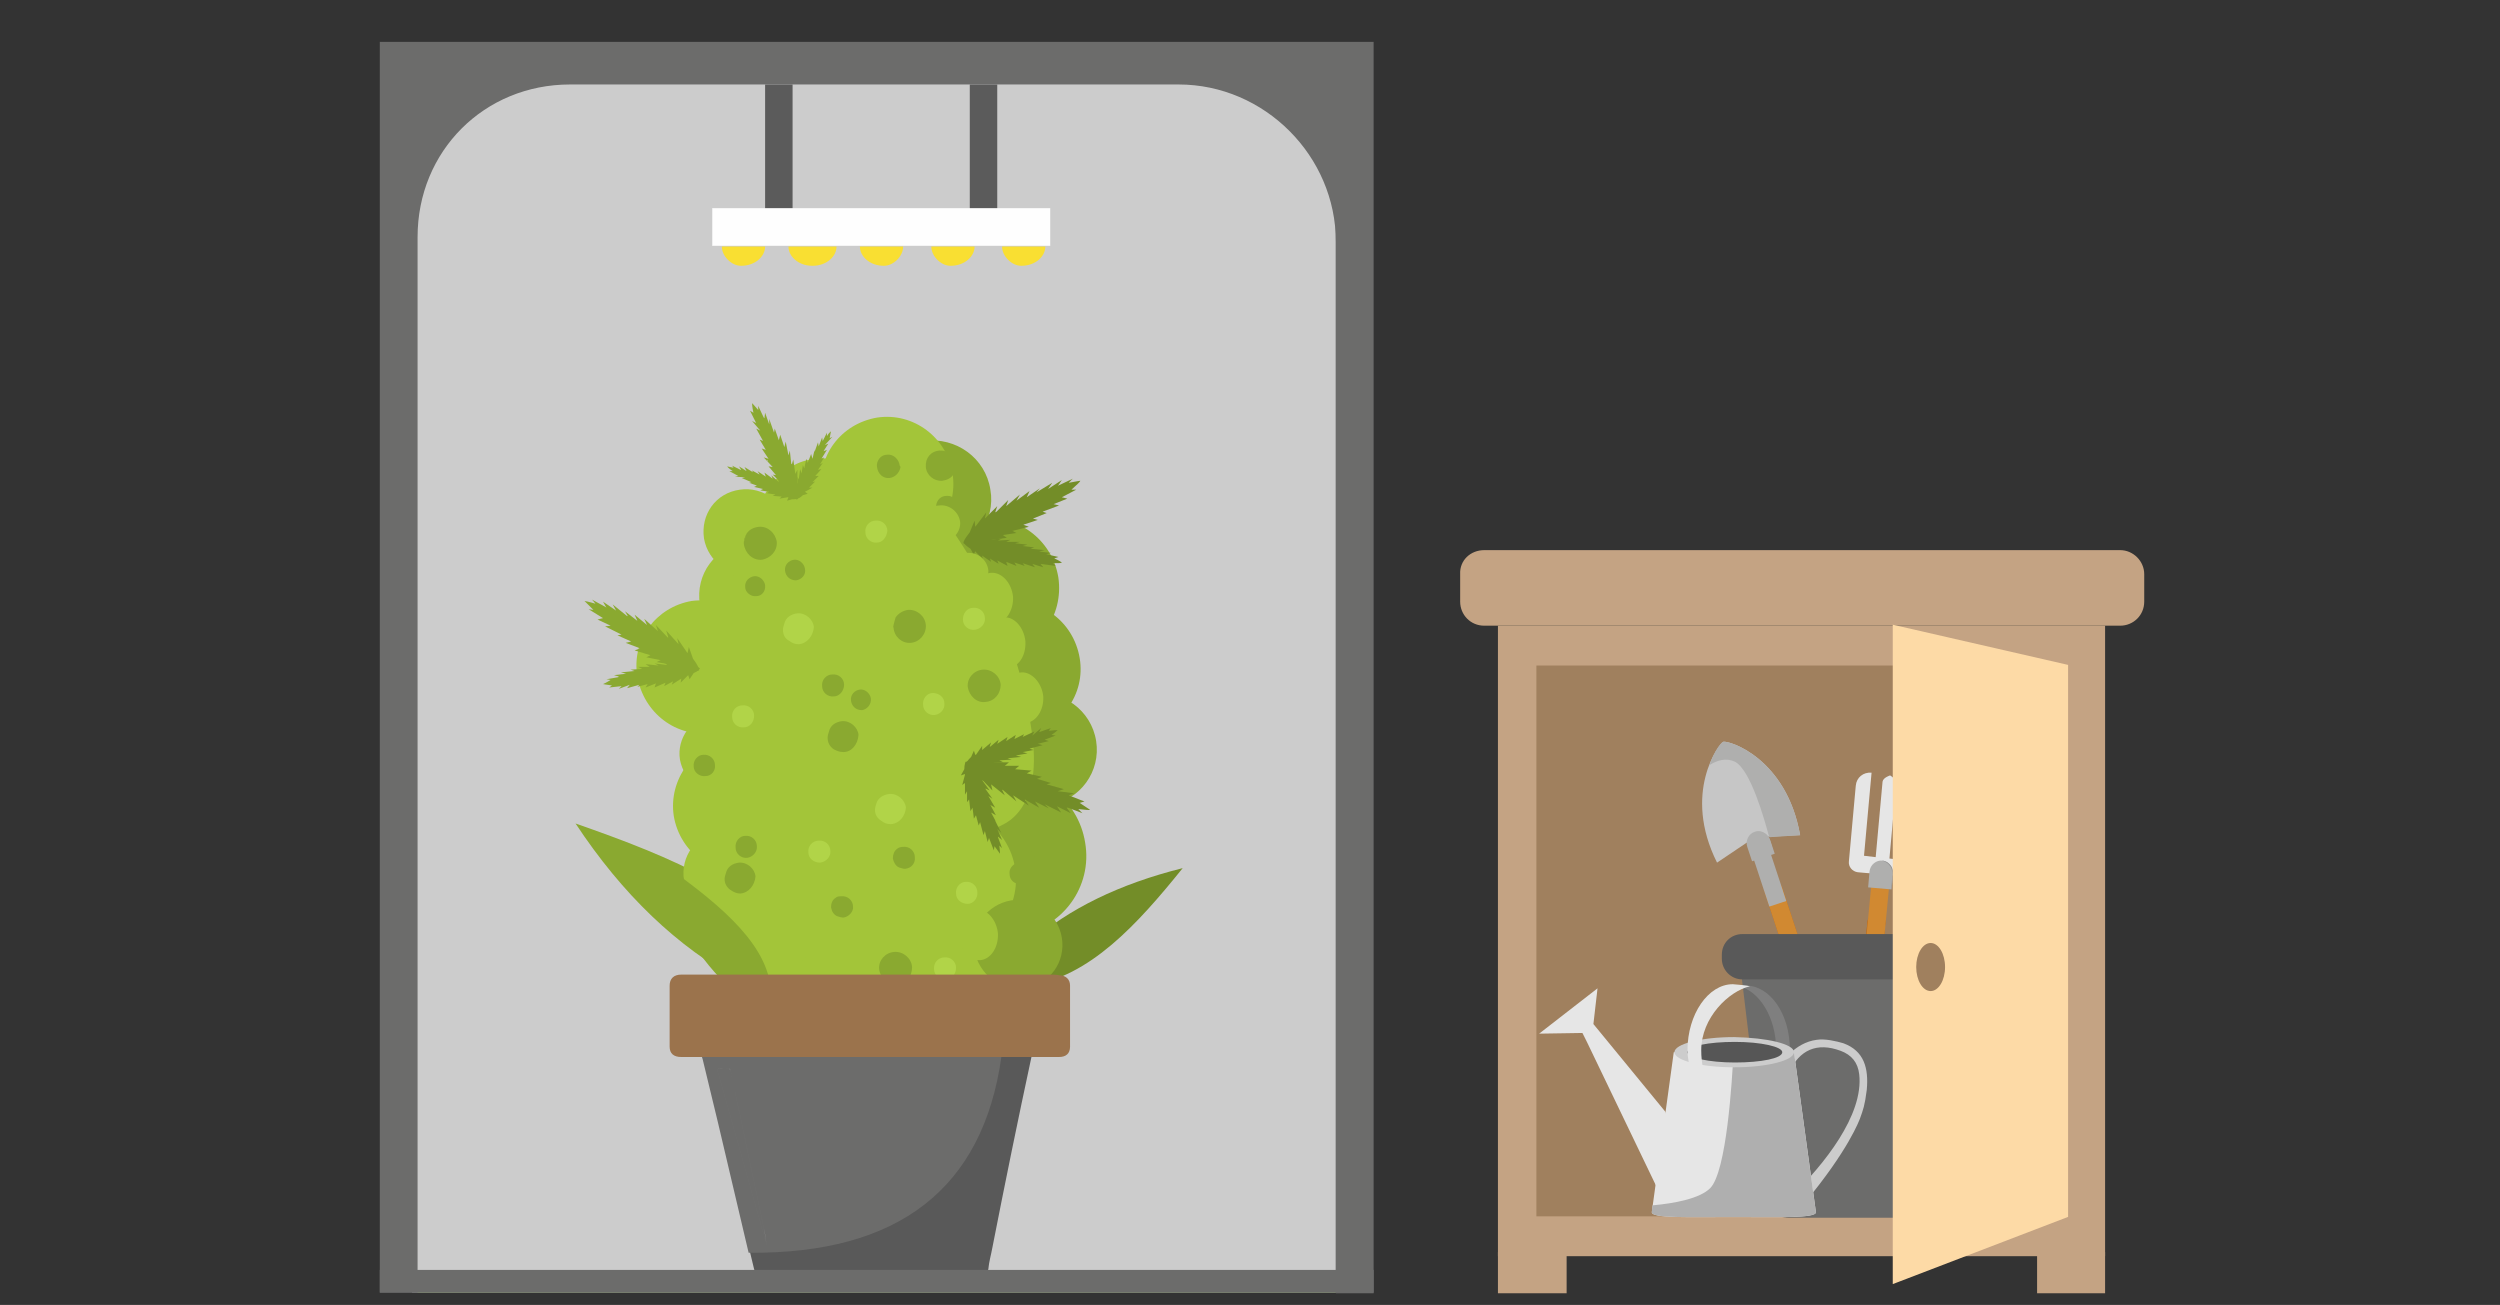 <?xml version="1.0" encoding="utf-8"?>
<!-- Generator: Adobe Illustrator 22.0.1, SVG Export Plug-In . SVG Version: 6.00 Build 0)  -->
<svg version="1.1" id="Слой_1" xmlns="http://www.w3.org/2000/svg" xmlns:xlink="http://www.w3.org/1999/xlink" x="0px" y="0px"
	 viewBox="0 0 364 190" style="enable-background:new 0 0 364 190;" xml:space="preserve">
<rect x="0" y="0" width="364" height="190" fill="#333333" stroke="none"/>
<style type="text/css">
	.st0{fill:#C49A7E;}
	.st1{fill:#C29D75;}
	.st2{fill:#E8BB93;}
	.st3{fill:#94C258;}
	.st4{fill:none;stroke:#4D622F;stroke-linejoin:round;stroke-miterlimit:10;}
	.st5{fill:#4D622F;}
	.st6{fill:none;stroke:#4D622F;stroke-width:0.75;stroke-linejoin:round;stroke-miterlimit:10;}
	.st7{fill:#FFFFFF;}
	.st8{fill:#A0805E;}
	.st9{fill:#F5DDC1;}
	.st10{fill-rule:evenodd;clip-rule:evenodd;fill:#98B23B;}
	.st11{opacity:0.2;fill-rule:evenodd;clip-rule:evenodd;}
	.st12{fill-rule:evenodd;clip-rule:evenodd;fill:none;stroke:#9C744E;stroke-miterlimit:10;}
	.st13{fill-rule:evenodd;clip-rule:evenodd;fill:#8AA930;}
	.st14{fill-rule:evenodd;clip-rule:evenodd;fill:#229E9D;}
	.st15{fill-rule:evenodd;clip-rule:evenodd;fill:none;stroke:#94CFB9;stroke-width:1;stroke-miterlimit:10;}
	.st16{fill-rule:evenodd;clip-rule:evenodd;fill:#FDCB28;}
	.st17{fill-rule:evenodd;clip-rule:evenodd;fill:#A3C539;}
	.st18{fill:#B1D448;}
	.st19{fill:#8AA930;}
	.st20{fill-rule:evenodd;clip-rule:evenodd;fill:#738D28;}
	.st21{fill:#A3C539;}
	.st22{fill:#738D29;}
	.st23{fill:#738D28;}
	.st24{fill:#EDE9D3;}
	.st25{fill:#D4D0BC;}
	.st26{fill-rule:evenodd;clip-rule:evenodd;fill:#4A4A4A;}
	.st27{fill-rule:evenodd;clip-rule:evenodd;fill:#6C6C6B;}
	.st28{fill-rule:evenodd;clip-rule:evenodd;fill:#595959;}
	
		.st29{fill-rule:evenodd;clip-rule:evenodd;fill:#4A4A4A;stroke:#4A4A4A;stroke-width:0.283;stroke-linecap:round;stroke-linejoin:round;stroke-miterlimit:10;}
	
		.st30{fill-rule:evenodd;clip-rule:evenodd;fill:#4A4A4A;stroke:#4A4A4A;stroke-width:0.198;stroke-linecap:round;stroke-linejoin:round;stroke-miterlimit:10;}
	.st31{fill:#FEFEFE;}
	.st32{fill:#B89B80;}
	.st33{fill:#F8FAF4;}
	.st34{fill:#CAD8A2;}
	.st35{fill:#E1D6CB;}
	.st36{fill:#A27E5B;}
	.st37{fill:#A7BE65;}
	.st38{fill:#E0E6D0;}
	.st39{fill:#EDE6DF;}
	.st40{fill:#DCE5C1;}
	.st41{fill:#F1F5E7;}
	.st42{fill:#E7EBDA;}
	.st43{fill:#BBC897;}
	.st44{fill:#B7C591;}
	.st45{fill:#F3F5EC;}
	.st46{fill:#F7F9F2;}
	.st47{fill:#B3C285;}
	.st48{fill:#A3BA5E;}
	.st49{fill:#A9C06A;}
	.st50{fill:#FCFDFB;}
	.st51{fill:#DAE4BF;}
	.st52{fill:#CEDAA9;}
	.st53{fill:#E7EDD5;}
	.st54{fill:#D7E1B8;}
	.st55{fill:#D8E2BB;}
	.st56{fill:#F3F5ED;}
	.st57{fill:#E5EBD1;}
	.st58{fill:#92AE3F;}
	.st59{fill:#DDEAB7;}
	.st60{fill:#ACCA4F;}
	.st61{fill:#F9FAF5;}
	.st62{fill:#A6C741;}
	.st63{fill:#C6DA86;}
	.st64{fill:#FBFCF8;}
	.st65{fill:#93B042;}
	.st66{fill:#F4F6EE;}
	.st67{fill:#C5CFA6;}
	.st68{fill:#91A558;}
	.st69{fill:#DDE3CB;}
	.st70{fill:#E1E6D1;}
	.st71{fill:#F4F0ED;}
	.st72{fill:#A17D59;}
	.st73{fill:#BDA289;}
	.st74{fill:#E5DCD2;}
	.st75{fill:#BBA087;}
	.st76{fill:#FBFAF9;}
	.st77{fill:#DFD2C6;}
	.st78{fill:#F6F9EB;}
	.st79{fill:#F3F7E6;}
	.st80{fill:#DAE7B0;}
	.st81{fill:#E6EFCA;}
	.st82{fill:#C6DB86;}
	.st83{fill:#EBF0DD;}
	.st84{fill:#B0C575;}
	.st85{fill:#EAEFDA;}
	.st86{fill:#F8FAF0;}
	.st87{fill:#D4E3A4;}
	.st88{fill:#D0DCAC;}
	.st89{fill:#BED186;}
	.st90{fill:#D2DEB0;}
	.st91{fill:#F9FAF6;}
	.st92{fill:#D5E3AB;}
	.st93{fill:#BFD677;}
	.st94{fill:#FCFDFA;}
	.st95{fill:#E0EBBE;}
	.st96{fill:#D0E19B;}
	.st97{fill:#9DB753;}
	.st98{fill:#E4EBCF;}
	.st99{fill:#DBE8B3;}
	.st100{fill:#B5C87F;}
	.st101{fill:#ABC16C;}
	.st102{fill:#F6F8EF;}
	.st103{fill:#DFE7C8;}
	.st104{fill:#F7F9F1;}
	.st105{fill:#CCDAA6;}
	.st106{fill:#C7D59C;}
	.st107{fill:#DED1C5;}
	.st108{fill:#C9B4A0;}
	.st109{fill:#D2C0AF;}
	.st110{fill:#F6F2EF;}
	.st111{fill:#BA9E84;}
	.st112{fill:#DCCEC1;}
	.st113{fill:#C5AE99;}
	.st114{fill:#F9F7F5;}
	.st115{fill:#C4AD97;}
	.st116{fill:#F6F3F0;}
	.st117{fill:#9B744E;}
	.st118{fill:#9E7853;}
	.st119{fill:#89A830;}
	.st120{fill:#7B9234;}
	.st121{fill:#A3BE54;}
	.st122{fill:#8DAB36;}
	.st123{fill:#D7E1BA;}
	.st124{fill:#748D2A;}
	.st125{fill:#A0B26F;}
	.st126{fill:#8FA846;}
	.st127{fill:#769029;}
	.st128{fill:#A0B959;}
	.st129{fill:#86A430;}
	.st130{fill:#C0D18C;}
	.st131{fill:#849C3E;}
	.st132{fill:#A1BC53;}
	.st133{fill:#8AA830;}
	.st134{fill:#A2C439;}
	.st135{fill:#A1C338;}
	.st136{fill:#9CBE37;}
	.st137{fill:#A1C339;}
	.st138{fill:#BFD091;}
	.st139{fill:#738C28;}
	.st140{fill:#799132;}
	.st141{fill:#80983E;}
	.st142{fill:#E4E0D3;}
	.st143{fill:#A37F5C;}
	.st144{fill:#ADC466;}
	.st145{fill:#A8C745;}
	.st146{fill:#ABCA4C;}
	.st147{fill:#8DAB37;}
	.st148{fill:#9BB942;}
	.st149{fill:#9CB74E;}
	.st150{fill:#9FC138;}
	.st151{fill:#A7C745;}
	.st152{fill:#98B935;}
	.st153{fill:#A0C238;}
	.st154{fill:#ACC26E;}
	.st155{fill:#E0E9C5;}
	.st156{fill:#94B044;}
	.st157{fill:#A37F5D;}
	.st158{fill:#AC8A6C;}
	.st159{fill:#A1BD3B;}
	.st160{fill:#91913D;}
	.st161{fill:#988347;}
	.st162{fill:#9B784D;}
	.st163{fill:#9D8749;}
	.st164{fill:#9F9F43;}
	.st165{fill:#A1BC3B;}
	.st166{fill:#C6AF99;}
	.st167{fill:#A07A56;}
	.st168{fill:#968D42;}
	.st169{fill:#9FAC6B;}
	.st170{fill:#997A4A;}
	.st171{fill:#958843;}
	.st172{fill:#9B7A50;}
	.st173{fill:#7D992B;}
	.st174{fill:#8EAE32;}
	.st175{fill:#9CBD37;}
	.st176{fill:#96B735;}
	.st177{fill:#8FAF32;}
	.st178{fill:#8BAA31;}
	.st179{fill:#88A72F;}
	.st180{fill:#8AA149;}
	.st181{fill:#748D28;}
	.st182{fill:#7A942A;}
	.st183{fill:#98B936;}
	.st184{fill:#78922A;}
	.st185{fill:#7E9A2C;}
	.st186{fill:#9ABC36;}
	.st187{fill:#8DAC31;}
	.st188{fill:#92B133;}
	.st189{fill:#819E2D;}
	.st190{fill:#9CBC37;}
	.st191{fill:#8AA738;}
	.st192{fill:#84A22E;}
	.st193{fill:#8AA532;}
	.st194{fill:#809C2F;}
	.st195{fill:#A7C93E;}
	.st196{fill:#A5C73C;}
	.st197{fill:#9DBE37;}
	.st198{fill:#91B133;}
	.st199{fill:#A7CA3F;}
	.st200{fill:#A6C93E;}
	.st201{fill:#A5C73B;}
	.st202{fill:#8DAB31;}
	.st203{fill:#96B634;}
	.st204{fill:#9EBF37;}
	.st205{fill:#A1C238;}
	.st206{fill:#9BBC36;}
	.st207{fill:#9ABB36;}
	.st208{fill:#98B835;}
	.st209{fill:#93B334;}
	.st210{fill:#99B936;}
	.st211{fill:#79932A;}
	.st212{fill:#9FC038;}
	.st213{fill:#96B635;}
	.st214{fill:#97B835;}
	.st215{fill:#94B434;}
	.st216{fill:#8CAB31;}
	.st217{fill:#91B233;}
	.st218{fill:#ABCD42;}
	.st219{fill:#AACD42;}
	.st220{fill:#90B032;}
	.st221{fill:#A4C63B;}
	.st222{fill:#9BBD37;}
	.st223{fill:#8BA931;}
	.st224{fill:#8DAD32;}
	.st225{fill:#85A32F;}
	.st226{fill:#829E2E;}
	.st227{fill:#93B333;}
	.st228{fill:#A3C63B;}
	.st229{fill:#A8CB40;}
	.st230{fill:#A0C138;}
	.st231{fill:#9EBF38;}
	.st232{fill:#8EAD32;}
	.st233{fill:#94B534;}
	.st234{fill:#7F963A;}
	.st235{fill:#91AE3F;}
	.st236{fill:#BCC889;}
	.st237{fill:#84A12E;}
	.st238{fill:#7D982C;}
	.st239{fill-rule:evenodd;clip-rule:evenodd;fill:#FFFFFF;}
	.st240{fill-rule:evenodd;clip-rule:evenodd;fill:#9C744E;}
	.st241{fill:#6C6C6B;}
	.st242{fill:#595959;}
	.st243{fill:#3D3D3D;}
	.st244{fill:#B3B1AF;}
	.st245{fill:#F2F2F2;}
	.st246{fill:#5A5A5A;}
	.st247{fill:#C9C9C9;}
	.st248{opacity:0.29;fill:#232323;}
	.st249{fill-rule:evenodd;clip-rule:evenodd;fill:#846144;}
	.st250{fill:#FF5F5F;}
	.st251{fill:#D3AB89;}
	.st252{fill:#E6E6E6;}
	.st253{fill:#D6D6D6;}
	.st254{fill:#B3B3B3;}
	.st255{fill:#B5A599;}
	.st256{fill:#F3F3F3;}
	.st257{fill:#9C744E;}
	.st258{opacity:0.53;fill:#3A3A3A;}
	.st259{fill:none;stroke:#0071BC;stroke-width:0.75;stroke-miterlimit:10;}
	.st260{fill:#E8A931;}
	.st261{fill:#EECB31;}
	.st262{fill:#E0B290;}
	.st263{fill:#2C3327;}
	.st264{opacity:0.2;}
	.st265{fill:none;stroke:#D3715B;stroke-linecap:round;stroke-linejoin:round;stroke-miterlimit:10;}
	.st266{opacity:0.53;fill:none;stroke:#3A3A3A;stroke-miterlimit:10;}
	.st267{fill:#7C7C7C;}
	.st268{fill:#363D48;}
	.st269{fill:#F7F7F0;}
	.st270{fill:#D97263;}
	.st271{fill:#515254;}
	.st272{fill:#CEE6EA;}
	.st273{fill:#B9D2D5;}
	.st274{fill:#1F3234;}
	.st275{fill:#9B524B;}
	.st276{fill:#5E8AA4;}
	.st277{fill:#7A7A7A;}
	.st278{fill:#EDEBED;}
	.st279{fill:#3D414A;}
	.st280{fill:none;}
	.st281{opacity:0.46;fill:#FEFAFC;}
	.st282{fill:#2B1E44;}
	.st283{fill:#3C3C3C;}
	.st284{fill:#333333;}
	.st285{fill:#232323;}
	.st286{fill:#6E6E6E;}
	.st287{fill:#4D4D4D;}
	.st288{fill:#7C4697;}
	.st289{fill:#AACC03;}
	.st290{fill:#BAD633;}
	.st291{fill:#F1F6D7;}
	.st292{fill:#D2E479;}
	.st293{fill:#FEFBDA;}
	.st294{fill:#191915;}
	.st295{fill:#583D65;}
	.st296{fill:#1E1423;}
	.st297{fill:#32322B;}
	.st298{fill:#31302A;}
	.st299{fill:#1B1B18;}
	.st300{fill:#485019;}
	.st301{fill:#141411;}
	.st302{fill:#3C2A45;}
	.st303{fill:#B5B39B;}
	.st304{fill:#999783;}
	.st305{fill:#BBB8A0;}
	.st306{fill:#DDDABE;}
	.st307{fill:#FDFAD9;}
	.st308{fill:#C5C3AA;}
	.st309{fill:#626154;}
	.st310{fill:#5E5D50;}
	.st311{fill:#6A695B;}
	.st312{fill:#91907D;}
	.st313{fill:#B5B39C;}
	.st314{fill:#6E6D5F;}
	.st315{fill:#BBB9A1;}
	.st316{fill:#34332D;}
	.st317{fill:#DAD7BB;}
	.st318{fill:#E4DFD7;}
	.st319{fill:#F4F4F4;}
	.st320{fill:#CCCCCC;}
	.st321{opacity:0.53;fill:#CCCCCC;}
	.st322{opacity:0.47;fill:#E6E6E6;}
	.st323{fill:#A7BF58;}
	.st324{fill:#5DA9D9;}
	.st325{fill:#C8C1B7;}
	.st326{fill:#F9F9F9;}
	.st327{fill:#C0D170;}
	.st328{fill:#7FC1EE;}
	.st329{fill:#F9F8F7;}
	.st330{fill:none;stroke:#FF5F5F;stroke-width:2;stroke-linecap:round;stroke-linejoin:round;stroke-miterlimit:10;}
	.st331{fill-rule:evenodd;clip-rule:evenodd;fill:#248F8B;}
	.st332{fill:#5E4279;}
	.st333{fill:#BD6C1B;}
	.st334{fill:#A15B1A;}
	.st335{fill:#5A4569;}
	.st336{fill:#433251;}
	.st337{fill-rule:evenodd;clip-rule:evenodd;fill:#207F7C;}
	.st338{fill-rule:evenodd;clip-rule:evenodd;fill:#7DCBE4;stroke:#486640;stroke-width:0.5;stroke-miterlimit:22.926;}
	.st339{fill:#725339;}
	.st340{fill:none;stroke:#A23134;stroke-miterlimit:10;}
	.st341{fill:#A37957;}
	.st342{fill:none;stroke:#6C6C6B;stroke-miterlimit:10;}
	.st343{fill:#7D932B;}
	.st344{fill:#CEA289;}
	.st345{fill:#E08381;}
	.st346{fill:#EFE4E7;}
	.st347{fill:#9BB239;}
	.st348{fill:#D18931;}
	.st349{fill:#E29C53;}
	.st350{fill-rule:evenodd;clip-rule:evenodd;fill:#9C4F5F;}
	.st351{fill-rule:evenodd;clip-rule:evenodd;fill:#C0D170;}
	.st352{fill:#C6C6C6;}
	.st353{fill:#AFAFAE;}
	.st354{fill:#939393;}
	.st355{fill:none;stroke:#CCCCCC;stroke-width:2;stroke-miterlimit:10;}
	.st356{fill:#3E3C3B;}
	.st357{fill:#AFAFAF;}
	.st358{fill:#565656;}
	.st359{fill-rule:evenodd;clip-rule:evenodd;}
	.st360{fill-rule:evenodd;clip-rule:evenodd;fill:#F9DF32;}
	.st361{opacity:0.11;fill-rule:evenodd;clip-rule:evenodd;stroke:#7DBD77;stroke-width:0.216;stroke-miterlimit:22.926;}
	.st362{opacity:0.1;fill:#1D1D1B;}
	.st363{fill:#E94E1B;}
	.st364{fill:#DAD1D1;}
	.st365{fill:#7F7F7F;}
	.st366{fill:#403430;}
	.st367{opacity:0.75;}
	.st368{opacity:0.1;fill:#4D4D4D;}
	.st369{opacity:0.5;fill:#FFFFFF;}
	.st370{fill:#1D1715;}
	.st371{fill-rule:evenodd;clip-rule:evenodd;fill:#C4A383;}
	.st372{fill-rule:evenodd;clip-rule:evenodd;fill:#A0805E;}
	.st373{fill:#9B734C;}
	.st374{fill-rule:evenodd;clip-rule:evenodd;fill:#FDDAA6;stroke:#FDDAA6;stroke-width:0.227;stroke-miterlimit:10;}
	.st375{fill:#FFFFFF;stroke:#B3B3B3;stroke-width:2;}
	.st376{fill:#9C744A;}
	.st377{fill:none;stroke:#CCCCCC;stroke-width:2;stroke-linecap:round;stroke-linejoin:round;}
	.st378{fill:none;stroke:#E86F6B;stroke-width:2;}
	.st379{fill:#F49DA6;}
	.st380{fill:#EDB892;}
	.st381{fill:none;stroke:#D68A65;stroke-width:1.441;stroke-linecap:round;stroke-linejoin:round;stroke-miterlimit:10;}
	.st382{fill:#EB682C;}
	.st383{fill:#F78B9A;}
	.st384{fill:#E5E5E5;}
	.st385{fill:none;stroke:#E07988;stroke-width:2.431;stroke-linecap:round;stroke-linejoin:round;stroke-miterlimit:10;}
	.st386{fill:#171717;}
	.st387{fill:#D68A65;}
	.st388{clip-path:url(#XMLID_4_);fill:#FFFFFF;}
	.st389{clip-path:url(#XMLID_4_);fill:#E275C2;}
	.st390{fill:#A8527E;}
	.st391{fill:none;stroke:#8C3B68;stroke-width:2.208;stroke-linecap:round;stroke-linejoin:round;stroke-miterlimit:10;}
	.st392{fill:#913969;}
	.st393{fill:none;stroke:#D68A65;stroke-width:1.444;stroke-linecap:round;stroke-linejoin:round;stroke-miterlimit:10;}
	.st394{opacity:0.26;fill:#FFFFFF;}
	.st395{fill:none;stroke:#FFFFFF;stroke-width:1.374;stroke-linecap:round;stroke-linejoin:round;stroke-miterlimit:10;}
	.st396{clip-path:url(#SVGID_2_);}
	.st397{fill-rule:evenodd;clip-rule:evenodd;fill:#E8BB93;}
	.st398{fill-rule:evenodd;clip-rule:evenodd;fill:#91AE3F;}
	.st399{fill-rule:evenodd;clip-rule:evenodd;fill:#BFD575;}
	.st400{fill-rule:evenodd;clip-rule:evenodd;fill:#638D28;}
	.st401{fill-rule:evenodd;clip-rule:evenodd;fill:#A5B650;}
	.st402{opacity:0.59;fill-rule:evenodd;clip-rule:evenodd;fill:#F2F2F2;}
	.st403{fill-rule:evenodd;clip-rule:evenodd;fill:#F2F2F2;}
	.st404{fill-rule:evenodd;clip-rule:evenodd;fill:none;stroke:#FF6B6B;stroke-width:0.75;stroke-miterlimit:10;}
	.st405{fill:#F8E6D5;}
	.st406{fill:none;stroke:#C29D75;stroke-linecap:round;stroke-linejoin:round;stroke-miterlimit:10;}
	.st407{fill-rule:evenodd;clip-rule:evenodd;fill:none;stroke:#FF6666;stroke-width:3;stroke-miterlimit:10;}
	.st408{fill:none;stroke:#FF6666;stroke-width:3;stroke-miterlimit:10;}
	.st409{clip-path:url(#SVGID_4_);}
	.st410{clip-path:url(#SVGID_6_);fill:#A3C539;}
	.st411{clip-path:url(#SVGID_6_);}
	.st412{clip-path:url(#SVGID_6_);fill:#9C744E;}
	.st413{clip-path:url(#SVGID_6_);fill:#C49A7E;}
	.st414{clip-path:url(#SVGID_6_);fill:#E8BB93;}
	.st415{fill:none;stroke:#C49A7E;stroke-width:1.441;stroke-linecap:round;stroke-linejoin:round;stroke-miterlimit:10;}
	.st416{clip-path:url(#XMLID_5_);fill:#FFFFFF;}
	.st417{clip-path:url(#XMLID_5_);fill:#E275C2;}
	.st418{fill:none;stroke:#84684E;stroke-width:2;stroke-linecap:round;stroke-linejoin:round;stroke-miterlimit:10;}
	.st419{fill:#B79270;}
	.st420{fill:#758929;}
	.st421{fill:#F4C19F;}
	.st422{fill:#FDD08D;}
	.st423{fill:#FDDAA3;}
	.st424{fill:#FBBC72;}
	.st425{fill:none;stroke:#E86F6B;stroke-width:5;stroke-linecap:round;stroke-linejoin:round;}
	
		.st426{fill:none;stroke:#74B908;stroke-width:3.000000e-02;stroke-linecap:round;stroke-linejoin:round;stroke-miterlimit:22.926;}
	
		.st427{fill:#FEFEFE;stroke:#74B908;stroke-width:3.000000e-02;stroke-linecap:round;stroke-linejoin:round;stroke-miterlimit:22.926;}
	.st428{fill:none;stroke:#74B908;stroke-width:3.000000e-02;stroke-linecap:round;stroke-miterlimit:22.926;}
	
		.st429{fill:#FEFEFE;stroke:#E6E6E6;stroke-width:3.000000e-02;stroke-linecap:round;stroke-linejoin:round;stroke-miterlimit:22.926;}
	.st430{fill:#F9DF32;}
	.st431{fill:none;stroke:#5B5B5B;stroke-width:4;stroke-miterlimit:10;}
</style>
<rect x="218.1" y="182.3" class="st371" width="10" height="6"/>
<g>
	<rect x="218.1" y="91.1" class="st371" width="88.4" height="91.8"/>
	<path class="st371" d="M216.1,80.1h92.6c1.9,0,3.5,1.6,3.5,3.5v4c0,2-1.6,3.5-3.5,3.5h-92.6c-2,0-3.5-1.6-3.5-3.5v-4
		C212.5,81.6,214.1,80.1,216.1,80.1L216.1,80.1z"/>
	<rect x="296.6" y="182.3" class="st371" width="9.9" height="6"/>
	<rect x="223.7" y="96.9" class="st372" width="77.3" height="80.2"/>
	<path class="st371" d="M280.6,142.1c0.9,0,1.6-1.2,1.6-2.6s-0.7-2.6-1.6-2.6c-0.9,0-1.6,1.2-1.6,2.6S279.7,142.1,280.6,142.1
		L280.6,142.1z"/>
	<g>
		<g>
			<path class="st352" d="M262.1,121.6l-6.6,0.3l-5.5,3.7c-5.1-10.2,0.3-17.3,0.9-17.6C251.8,107.8,260.1,110.4,262.1,121.6z"/>
			<path class="st353" d="M262.1,121.6c-2-11.2-10.3-13.8-11.2-13.6c-0.3,0.1-1.3,1.3-2,3.4c1.1-0.7,2.4-1.1,3.7-0.5
				c2.3,1.2,4.3,8.4,5,11L262.1,121.6z"/>
			<g>
				<path class="st333" d="M258,128.5l-0.2,0.1c-0.6,0.2-1,0.9-0.8,1.5l5.6,17c0.2,0.6,0.9,1,1.5,0.8l0.2-0.1c0.6-0.2,1-0.9,0.8-1.5
					l-5.6-17C259.3,128.6,258.6,128.3,258,128.5z"/>
				<path class="st348" d="M258,128.5l-0.2,0.1c-0.6,0.2-1,0.9-0.8,1.5l5.6,17c0.2,0.6,0.9,1,1.5,0.8l0.2-0.1c0.6-0.2,1-0.9,0.8-1.5
					l-5.6-17C259.3,128.6,258.6,128.3,258,128.5z"/>
				
					<rect x="256.3" y="124.1" transform="matrix(0.95 -0.313 0.313 0.95 -27.094 87.103)" class="st353" width="2.6" height="7.6"/>
				<path class="st353" d="M255.5,121.1L255.5,121.1c-0.9,0.3-1.4,1.3-1.1,2.2l0.7,2.1l3.3-1.1l-0.7-2.1
					C257.3,121.3,256.4,120.8,255.5,121.1z"/>
				<path class="st353" d="M258.3,124.4c-0.2-0.6-0.3-1.2-0.5-1.8c-0.1-0.3-0.3-1.1-1.2-1.4c-0.4-0.2-0.8-0.1-1.2,0
					c0.8-0.2,1.6,0.2,2,0.9C257.6,122.3,257.9,123.2,258.3,124.4z"/>
			</g>
		</g>
		<g>
			<path class="st252" d="M278.8,126.3c-0.1,0.8-0.8,1.4-1.6,1.3l-6.7-0.6c-0.8-0.1-1.4-0.8-1.3-1.6l1-11c0.1-1.2,1.1-2,2.3-1.9
				l-1.1,12.1l1.7,0.2l1-11c0.1-0.6,1.1-0.9,1.1-0.9s1,0.6,0.9,1.1l-1,11l1.7,0.2l1.1-12.1c1.2,0.1,2,1.1,1.9,2.3L278.8,126.3z"/>
			<g>
				<path class="st333" d="M273.4,133.1l-0.2,0c-0.7-0.1-1.2,0.4-1.3,1.1l-1.7,17.8c-0.1,0.7,0.4,1.2,1.1,1.3l0.2,0
					c0.7,0.1,1.2-0.4,1.3-1.1l1.7-17.8C274.5,133.7,274,133.1,273.4,133.1z"/>
				<path class="st333" d="M273.4,133.1l-0.2,0c-0.7-0.1-1.2,0.4-1.3,1.1l-1.7,17.8c-0.1,0.7,0.4,1.2,1.1,1.3l0.2,0
					c0.7,0.1,1.2-0.4,1.3-1.1l1.7-17.8C274.5,133.7,274,133.1,273.4,133.1z"/>
				<path class="st334" d="M271.6,153.3l-0.5-0.1c-0.1,0-0.2,0-0.3-0.1c0.4-0.1,0.7-0.5,0.8-0.9l1.7-18.1c0-0.4-0.2-0.8-0.6-1
					c0.1,0,0.2,0,0.4,0l0.5,0.1c0.6,0.1,1,0.6,0.9,1.1l-1.7,18.1C272.7,152.9,272.2,153.3,271.6,153.3z"/>
				
					<rect x="272" y="128.6" transform="matrix(0.996 9.441937e-02 -9.441937e-02 0.996 13.722 -25.216)" class="st348" width="2.6" height="7.6"/>
				<path class="st353" d="M274.1,125.3L274.1,125.3c-0.9-0.1-1.8,0.6-1.9,1.6l-0.2,2.3l3.4,0.3l0.2-2.3
					C275.7,126.3,275,125.4,274.1,125.3z"/>
				<path class="st354" d="M275.4,129.5c0.1-0.6,0.2-1.3,0.2-1.9c0-0.3,0.2-1.1-0.5-1.8c-0.3-0.3-0.7-0.5-1.1-0.5
					c0.8,0.2,1.4,0.8,1.5,1.6C275.6,127.3,275.4,128.2,275.4,129.5z"/>
			</g>
		</g>
		<path class="st241" d="M296.6,142.4l-3.9,32.4c0,0-0.3,2.5-2.9,2.5c-3.2,0-13.2,0-14.6,0c-0.1,0-0.2,0-0.2,0c-1.5,0-11.5,0-14.6,0
			c-2.6,0-2.9-2.5-2.9-2.5l-3.9-32.4H296.6z"/>
		<g>
			<path class="st242" d="M250.7,139.6c0,1.6,1.3,3,3,3h42.6c1.6,0,3-1.4,3-3V139c0-1.7-1.4-3-3-3h-42.6c-1.7,0-3,1.3-3,3V139.6z"/>
		</g>
		<path class="st356" d="M297.9,139.3c0,0.9,0.7,1.6,1.6,1.6c0.9,0,1.6-0.7,1.6-1.6c0-0.9-0.7-1.6-1.6-1.6
			C298.6,137.7,297.9,138.4,297.9,139.3z"/>
	</g>
	<g>
		<path class="st365" d="M258.6,152.8c0,1-0.1,1.9-0.3,2.8h2c0.2-0.9,0.3-1.8,0.3-2.8c0-5.2-2.9-9.3-6.4-9.3c-0.3,0-0.7,0-1,0.1
			C256.2,144.3,258.6,148.2,258.6,152.8z"/>
		<path class="st320" d="M258,157.3c1.1-2.7,3.4-5.5,6.5-5.9c1.2-0.2,2.9,0.2,3.9,0.5c3,1.1,3.7,3.6,3.4,6.8c-0.3,2.3-0.5,2.8-1,4.2
			c-0.1,0.2-1.6,4.5-8.1,12.3l-1.6-1.3c4.3-4.2,10.3-11.5,9.6-17.5c-0.2-1.7-1.1-2.8-2.7-3.4c-3.5-1.3-6-0.1-7.5,3.1
			c-0.3,0.6-0.6,1.6-0.6,2.1L258,157.3z"/>
		<polygon class="st252" points="244.4,169.5 241.1,172.6 231.1,151.8 231.1,151.8 230.4,150.4 224.1,150.5 232.6,143.9 232,149.1 
			242.5,161.9 		"/>
		<path class="st252" d="M261.2,153.2h-17.5l-3.2,23.3c0,0.9,5.3,0.7,11.9,0.7s12,0.2,12-0.7L261.2,153.2z"/>
		<path class="st357" d="M264.4,176.5c0,0.9-5.4,0.7-12,0.7s-11.9,0.2-11.9-0.7l0.1-1c3.3-0.3,6.9-1,8.4-2.5
			c2.4-2.4,3.2-15.7,3.4-19.8h8.8L264.4,176.5z"/>
		<path class="st320" d="M261.2,153.2c0,1.2-3.9,2.2-8.7,2.2c-4.8,0-8.7-1-8.7-2.2c0-1.2,3.9-2.2,8.7-2.2
			C257.3,151.1,261.2,152,261.2,153.2z"/>
		<path class="st358" d="M259.5,153.2c0,0.9-3.1,1.5-6.9,1.5c-3.8,0-6.9-0.7-6.9-1.5c0-0.9,3.1-1.5,6.9-1.5
			C256.4,151.7,259.5,152.4,259.5,153.2z"/>
		<path class="st252" d="M248,155.7c-0.2-0.9-0.3-1.8-0.3-2.8c0-4.7,4-8.6,7.1-9.3c-0.3-0.1-2.2-0.3-2.5-0.3c-3.6,0-6.6,4.4-6.6,9.6
			c0,1,0.2,1.9,0.4,2.8H248z"/>
	</g>
	<polygon class="st374" points="275.7,91.1 301,96.9 301,177.1 275.7,186.8 	"/>
</g>
<g>
	<rect x="60" y="9.6" class="st320" width="134.5" height="178.6"/>
	<g>
		<path class="st16" d="M131.1,97.7l0.1,1.3c5,0.7,10.5,4.6,15.5,5.3l-1.1-14.1C140.8,91.7,135.9,96.3,131.1,97.7L131.1,97.7z"/>
		<path class="st17" d="M115.8,136.7c-5.5,0.1-7.7,3.4-6.2,9.9c5.4,4.6,17.4,5.9,23.4,1c7.6,3.9,15.3,2.4,19.4-3.9
			c0.7-8.2-1.4-10-7.4-10.9L115.8,136.7z"/>
		<path class="st18" d="M137.7,142.6c-0.9,0.1-1.7-0.6-1.7-1.5c-0.1-0.9,0.6-1.7,1.5-1.7c0.9-0.1,1.7,0.6,1.7,1.5
			C139.2,141.8,138.6,142.6,137.7,142.6L137.7,142.6z"/>
		<path class="st19" d="M130.6,143.4c-1.3,0.1-2.4-0.9-2.6-2.3c-0.1-1.3,0.9-2.4,2.2-2.5c1.3-0.1,2.5,0.9,2.6,2.2
			C132.8,142.2,131.9,143.4,130.6,143.4L130.6,143.4z"/>
		<path class="st13" d="M116.5,140.4c-3.3,4.6-6.2,5.3-8.6,2.5c-9.3-5-17.3-12.7-24.1-23C97.8,124.8,111.2,130.2,116.5,140.4
			L116.5,140.4z"/>
		<path class="st20" d="M149.8,143.5c-2.7-3.1-2.7-5.3,0.1-6.2c5.7-5,13.1-8.6,22.3-10.9C165.6,134.6,158.6,142.3,149.8,143.5
			L149.8,143.5z"/>
		<path class="st19" d="M158,122.7c-1-6.4-7-10.9-13.4-10c-6.4,1-10.8,7-9.7,13.4c1,6.4,7.1,10.9,13.4,10
			C154.7,135.1,159.1,129.1,158,122.7L158,122.7z"/>
		<path class="st19" d="M159.6,107.9c-0.7-4.5-4.9-7.5-9.3-6.9c-4.5,0.7-7.5,4.9-6.8,9.3c0.7,4.5,4.9,7.5,9.3,6.9
			C157.3,116.5,160.3,112.3,159.6,107.9L159.6,107.9z"/>
		<path class="st19" d="M157.2,95.8c-0.9-5.3-5.7-8.9-11-8.1c-5.3,0.8-8.9,5.7-8,11c0.9,5.3,5.8,8.9,11.1,8.1
			C154.5,106,158.1,101.1,157.2,95.8L157.2,95.8z"/>
		<path class="st19" d="M154.1,84.1c-0.9-5.6-6.1-9.4-11.6-8.5c-5.4,0.8-9.2,5.9-8.3,11.5c0.9,5.5,6.1,9.3,11.6,8.5
			C151.2,94.8,154.9,89.7,154.1,84.1L154.1,84.1z"/>
		<path class="st19" d="M144.2,71.3c-0.7-4.6-5-7.7-9.6-7.1c-4.6,0.7-7.6,5-6.9,9.5c0.7,4.6,5,7.8,9.6,7.1
			C141.9,80.1,145,75.8,144.2,71.3L144.2,71.3z"/>
		<path class="st21" d="M138.7,69c-0.8-5.3-5.7-9-11-8.2c-5.3,0.9-8.9,5.7-8,11c0.9,5.3,5.8,9,11.1,8.2
			C135.9,79.2,139.5,74.3,138.7,69L138.7,69z"/>
		<path class="st21" d="M114.8,76.5c-0.6-3.4-3.7-5.7-7.1-5.2c-3.5,0.5-5.7,3.6-5.2,7.1c0.6,3.4,3.8,5.7,7.1,5.2
			C113,83.1,115.3,79.9,114.8,76.5L114.8,76.5z"/>
		<path class="st21" d="M117.5,85.7c-0.7-4.4-4.7-7.4-9-6.7c-4.3,0.6-7.3,4.6-6.6,9c0.7,4.3,4.8,7.3,9.1,6.7
			C115.3,94.1,118.2,90,117.5,85.7L117.5,85.7z"/>
		<path class="st21" d="M111.8,95.7c-0.9-5.3-5.8-8.9-11.1-8.2c-5.2,0.9-8.8,5.7-7.9,11c0.9,5.3,5.7,9,11,8.2
			C109,105.8,112.6,101,111.8,95.7L111.8,95.7z"/>
		<path class="st21" d="M110.4,108.9c-0.5-3.1-3.5-5.3-6.6-4.9c-3.1,0.5-5.3,3.5-4.8,6.6c0.6,3.2,3.5,5.3,6.7,4.9
			C108.8,115,110.9,112.1,110.4,108.9L110.4,108.9z"/>
		<path class="st21" d="M117.6,115.9c-0.9-5.4-5.9-9.1-11.3-8.3c-5.3,0.9-9,5.9-8.2,11.2c0.9,5.4,6,9.1,11.3,8.3
			C114.8,126.4,118.5,121.3,117.6,115.9L117.6,115.9z"/>
		<path class="st21" d="M112.3,126.3c-0.6-3.5-3.9-6-7.4-5.4c-3.5,0.6-5.9,3.8-5.3,7.3c0.6,3.5,3.9,6,7.4,5.4
			C110.5,133.1,112.9,129.8,112.3,126.3L112.3,126.3z"/>
		<path class="st21" d="M137.5,121.2c-1.4-8.9-9.7-15-18.6-13.7c-8.9,1.3-14.9,9.6-13.5,18.5c1.4,9,9.7,15.1,18.6,13.8
			C132.8,138.4,138.9,130.1,137.5,121.2L137.5,121.2z"/>
		<path class="st21" d="M117,137.3c-0.6-3.5-3.9-6-7.3-5.4c-3.5,0.6-5.9,3.9-5.3,7.3c0.6,3.5,3.9,6,7.3,5.4
			C115.2,144.1,117.5,140.8,117,137.3L117,137.3z"/>
		<path class="st21" d="M147.8,126.4c-0.9-5.7-6.3-9.7-12-8.9c-5.7,0.9-9.7,6.3-8.7,12c0.9,5.7,6.3,9.7,12,8.8
			C144.8,137.5,148.7,132.1,147.8,126.4L147.8,126.4z"/>
		<path class="st21" d="M128.9,123.4c-1.2,0.2-2.4,0.4-3.6,0.2c-3.9-0.7-5.7-5.1-9.1-7.2c-2.2-1.3-4.9-1.6-7.2-2.8
			c-4-2.1-6.1-6.8-6.4-11.3c-0.2-4.5,1.1-8.8,2.4-13.1c1-3.1,2-6.3,3-9.4c1.7-5.5,4.4-11.9,10-12.9c2.1-0.4,4.3,0.1,6.4,0
			c1.6,0,3.1-0.2,4.6,0.2c1.6,0.5,2.9,1.7,4,3c9.2,10.1,15.3,22.9,17.2,36.3c0.7,4.6,0.6,10.1-3.1,13c-1.9,1.4-4.4,1.9-6.8,2.2
			C136.6,122.2,132.8,122.8,128.9,123.4L128.9,123.4z"/>
		<path class="st22" d="M108.3,78.9c0.1-0.5,0.2-0.8,0.4-1.2C108.5,78.1,108.5,78.5,108.3,78.9L108.3,78.9z"/>
		<path class="st23" d="M148.7,76.6l0.2-0.2v0.1C148.8,76.5,148.8,76.5,148.7,76.6L148.7,76.6z M154.6,72.4l0.8,0.2l-2,0.8l0.8,0.2
			l-2.4,0.9l0.6,0.2l-2,0.8l0.7,0.2l-2.1,0.7l0.8,0.3l-2.4,0.6l0.6,0.3l-2,0.3H146l0.6,0.4l-2.2,0.3l0.5,0.5l-2-0.3h-0.1l0.3,0.9
			l-1.3-0.5c-0.9,0.1-1.5,0-1.5-0.1c-0.1-0.2,0.2-0.7,0.9-1.6l0.7-1.7l0.1,0.9l1.6-2.1l-0.2,0.9l1.8-1.8l-0.3,0.9l0.2-0.1l1.7-1.7
			l-0.3,0.9l2-1.7l-0.5,0.9l1.9-1.4l-0.4,0.9l0,0l1.9-1.3l-0.5,0.6l0,0l2.3-1.4l-0.6,0.9l0,0l2-1.3l-0.6,0.9l0.1-0.1l2.1-1l-0.6,0.6
			c1-0.2,1.7-0.3,1.7-0.3c0,0.1-0.5,0.6-1.3,1.3h0.7L154.6,72.4L154.6,72.4z"/>
		<path class="st23" d="M146.3,81.6L146.3,81.6L146.3,81.6L146.3,81.6L146.3,81.6z M151.5,82.1l0.4,0.5l-1.6-0.5l0.4,0.5l-1.8-0.6
			l0.3,0.4l-1.5-0.5l0.3,0.5l-1.5-0.6l0.2,0.6l-1.5-0.8l0.2,0.5l-1.3-0.8v-0.1l0.2,0.6l-1.3-0.9l0.1,0.5l-1.1-1.1v-0.1l-0.2,0.6
			l-0.5-0.9c-0.6-0.4-0.9-0.7-0.9-0.8c0.1-0.1,0.5-0.2,1.3-0.4l1.3-0.6l-0.4,0.5l1.9-0.4l-0.5,0.4l1.9-0.2l-0.6,0.3l0,0l1.8-0.1
			l-0.6,0.3h2l-0.7,0.2l1.8,0.2l-0.7,0.2l0,0l1.7,0.2l-0.6,0.2h0.1l2,0.2l-0.8,0.2l0,0l1.7,0.2l-0.7,0.2h0.1l1.7,0.4l-0.6,0.2
			c0.7,0.3,1.1,0.6,1.1,0.6c0,0.1-0.6,0.1-1.3,0.1l0.4,0.4L151.5,82.1L151.5,82.1z"/>
		<path class="st19" d="M93.4,94.4L93.4,94.4L93.4,94.4L93.4,94.4L93.4,94.4z M87,90.2l0.8-0.2l-2.1-1.3l0.7,0.1
			c-0.8-0.8-1.3-1.3-1.3-1.3s0.6,0.1,1.6,0.4l-0.5-0.6l2,1.1l0.1,0.1l-0.5-0.9l1.9,1.3l0,0l-0.5-0.9l2.1,1.7h0.1l-0.4-0.7l1.8,1.4
			l0,0l-0.4-0.9l1.8,1.5l-0.4-0.9l2,1.8l-0.3-0.9l1.7,1.8h0.1L97,91.8l1.8,2l-0.2-0.9l1.5,2.2l0.2-0.9l0.6,1.7
			c0.7,0.9,0.9,1.5,0.9,1.7c0,0-0.6,0.2-1.6-0.1L99,97.9l0.3-0.8l0,0l-2.1,0.2l0.6-0.5l-2.2-0.4l0.6-0.3h-0.1l-2-0.4l0.6-0.3
			l-2.3-0.7l0.8-0.3l-2.1-0.8l0.8-0.2l-2-0.9l0.6-0.1l-2.4-1.2l0.8-0.1L87,90.2L87,90.2z"/>
		<path class="st19" d="M95.7,99.8L95.7,99.8L95.7,99.8L95.7,99.8z M90.1,100.3l0.4-0.4l-1.8,0.2l0.4-0.3c-0.8-0.1-1.3-0.2-1.3-0.2
			c0,0,0.5-0.2,1.1-0.6l-0.6-0.1l1.7-0.3l0.1-0.1l-0.7-0.2l1.7-0.2h0.1l-0.8-0.2l2-0.2l0,0l-0.6-0.2l1.7-0.1l0,0l-0.6-0.3h1.7
			l-0.6-0.4l1.9,0.2l-0.6-0.3l1.7,0.2l0.1-0.1l-0.6-0.3l1.9,0.2l-0.5-0.4l1.8,0.5l-0.3-0.5l1.2,0.6c0.8,0.2,1.2,0.4,1.3,0.5
			c0,0.1-0.2,0.4-0.9,0.7l-0.6,0.9l-0.2-0.6l0,0l-1.1,1.1l0.1-0.6l-1.4,0.9l0.2-0.5l0,0l-1.3,0.7l0.2-0.5l-1.6,0.7l0.2-0.6l-1.5,0.6
			l0.3-0.5l-1.5,0.4l0.3-0.3l-1.8,0.5l0.4-0.5L90.1,100.3L90.1,100.3z"/>
		<path class="st19" d="M111.8,67.2c0-0.1,0-0.1,0-0.2h-0.1L111.8,67.2z M109.5,61.3l0.6,0.3l-0.9-1.8l0.5,0.3
			c-0.2-0.9-0.2-1.4-0.2-1.4s0.4,0.4,0.9,1v-0.6l0.8,1.7l0.1,0.1l0.1-0.8l0.6,1.7l0,0L112,61l0.7,2l0,0l0.1-0.6l0.6,1.7l0,0l0.2-0.8
			l0.6,1.8l0.2-0.8l0.4,2l0.2-0.7l0.2,1.9l0.1,0.1l0.2-0.7l0.3,2.1l0.3-0.6v2l0.4-0.5l-0.3,1.4c0.1,0.9-0.1,1.4-0.1,1.4
			c-0.1,0.1-0.5-0.1-1-0.7l-1-0.3l0.6-0.3v-0.1l-1.5-0.9h0.6l-1.3-1.3l0.6,0.1h-0.1l-1.1-1.3l0.6,0.1l-1.3-1.4l0.7,0.2l-1-1.5
			l0.6,0.2l-0.9-1.5l0.5,0.2l-1-1.8l0.6,0.3L109.5,61.3L109.5,61.3z"/>
		<path class="st19" d="M110.9,71.5L110.9,71.5L110.9,71.5L110.9,71.5z M107,69.4l0.5-0.1l-1.3-0.7h0.5c-0.6-0.4-0.8-0.6-0.8-0.7
			c0,0,0.3,0.1,0.9,0.2l-0.2-0.3l1.2,0.6h0.1l-0.3-0.5l1.1,0.7l0,0l-0.3-0.6l1.3,0.8v0.1l-0.2-0.4l1.1,0.6l0,0l-0.3-0.5l1.2,0.8
			l-0.2-0.6l1.2,0.9l-0.2-0.5l1,0.9h0.1l-0.2-0.5l1.1,1l-0.1-0.6l0.9,1.3v-0.6l0.5,1c0.5,0.5,0.6,0.8,0.6,0.9c0,0-0.3,0.1-0.9,0.1
			l-0.7,0.2l0.2-0.5h-0.1l-1.2,0.2l0.3-0.3l-1.3-0.1l0.4-0.2l0,0l-1.3-0.2l0.4-0.2l-1.3-0.2l0.4-0.2l-1.3-0.3l0.4-0.2l-1.1-0.4
			l0.3-0.1l-1.4-0.6l0.5-0.1L107,69.4L107,69.4z"/>
		<path class="st19" d="M118.9,68.7L118.9,68.7L118.9,68.7L118.9,68.7z M120.1,64.8l0.5-0.2l-0.7,1.1l0.5-0.2l-0.8,1.3l0.4-0.2
			l-0.6,1l0.4-0.2l-0.7,1l0.5-0.1l-0.9,1h0.5l-0.9,0.9l0,0l0.4-0.1l-0.9,0.9h0.5l-1.1,0.6l0,0l0.4,0.3l-0.7,0.2
			c-0.4,0.4-0.7,0.5-0.8,0.5c0-0.1-0.1-0.4-0.1-1l-0.2-1.1l0.3,0.4v-1.5l0.2,0.4l0.2-1.5l0.2,0.6V69l0.2-1.3l0.2,0.5l0.3-1.4
			l0.2,0.6l0.5-1.3l0.2,0.7l0,0l0.3-1.3v0.4v-0.1l0.5-1.4l0.1,0.6l0,0l0.5-1.3l0.1,0.6v-0.1l0.6-1.2v0.5c0.3-0.5,0.6-0.7,0.6-0.7
			c0,0-0.1,0.4-0.2,1l0.4-0.2L120.1,64.8L120.1,64.8z"/>
		<path class="st23" d="M149.3,112.4c0,0,0.1,0.1,0.2,0.1l0,0L149.3,112.4z M156.4,115.5l-0.8,0.3l2.3,0.9l-0.7,0.2
			c0.9,0.6,1.5,1,1.5,1c0,0.1-0.6,0-1.7-0.1l0.6,0.6l-2.1-0.8h-0.2l0.6,0.8l-2-1l0,0l0.6,0.9l-2.4-1.2l0,0l0.6,0.6l-2-1l0,0l0.6,0.9
			l-2.1-1.2l0.6,0.9l-2.3-1.5l0.5,0.9L146,115h-0.1l0.4,0.8l-2-1.6l0.2,0.9l-1.9-2l0.1,0.9l-0.9-1.7c-0.9-0.7-1.2-1.3-1.2-1.3
			c0-0.1,0.6-0.3,1.6-0.3l1.1-0.6l-0.2,0.9h0.1l2-0.6l-0.5,0.6h2.2l-0.6,0.5h0.1h2l-0.6,0.5l2.4,0.2l-0.7,0.4l2.2,0.5l-0.7,0.3
			l2,0.6l-0.6,0.2l2.5,0.7l-0.9,0.3L156.4,115.5L156.4,115.5z"/>
		<path class="st23" d="M146.1,107.7L146.1,107.7l0.2-0.1L146.1,107.7z M151.6,106l-0.3,0.6l1.7-0.6l-0.3,0.4
			c0.8-0.1,1.3-0.1,1.3-0.1s-0.3,0.3-0.9,0.7l0.6,0.1l-1.6,0.6l0,0l0.6,0.2l-1.6,0.4l0,0l0.7,0.2l-1.9,0.5l0,0l0.6,0.2l-1.6,0.3l0,0
			l0.7,0.2l-1.7,0.3l0.8,0.2l-2,0.2l0.6,0.2l-1.7,0.1h-0.1l0.6,0.3l-1.9,0.1l0.6,0.3l-1.9-0.2l0.4,0.5l-1.3-0.4
			c-0.9,0-1.3-0.2-1.3-0.2c0-0.1,0.2-0.4,0.7-0.9l0.4-0.9l0.2,0.6h0.1l0.9-1.3v0.6l1.3-1.1l-0.2,0.6h0.1l1.2-1l-0.2,0.6l1.5-1
			l-0.2,0.6l1.4-0.9l-0.2,0.6l1.4-0.7l-0.2,0.4l1.7-0.8l-0.3,0.6L151.6,106L151.6,106z"/>
		<path class="st23" d="M141.6,117.5L141.6,117.5l-0.1-0.2L141.6,117.5z M144,122l-0.2,0.6l-0.4-1.6l-0.2,0.6l-0.5-1.9l-0.2,0.5
			l-0.4-1.5l-0.3,0.5l-0.2-1.6l-0.3,0.5l-0.2-1.7l-0.3,0.4v-1.5v-0.1l-0.3,0.5V114l-0.4,0.3l0.4-1.5v-0.1l-0.6,0.2l0.5-0.9
			c0-0.7,0.2-1.1,0.2-1.1c0.2,0,0.6,0.2,1,0.9l1.2,0.7h-0.6l1.4,1.3l-0.6-0.2l1.1,1.5l-0.6-0.3v0.1l1,1.4l-0.6-0.4l1,1.7l-0.7-0.4
			l0.8,1.5l-0.7-0.4l0,0l0.8,1.5l-0.2-0.4v0.1l0.9,1.8l-0.6-0.6l0,0l0.7,1.6l-0.6-0.5v0.1l0.6,1.6l-0.4-0.4c0.1,0.7,0.1,1.2,0.1,1.2
			s-0.3-0.4-0.8-1.1l-0.1,0.6L144,122L144,122z"/>
		<path class="st19" d="M149.4,92.6c-0.6,0.1-1.3-0.5-1.3-1.2c-0.1-0.7,0.5-1.3,1.2-1.3c0.7-0.1,1.3,0.5,1.3,1.2
			C150.6,91.9,150.1,92.5,149.4,92.6L149.4,92.6z"/>
		<path class="st19" d="M110.9,81.5c-1.3,0.1-2.4-0.9-2.6-2.3c0-0.1,0-0.2,0-0.3c0.2-0.4,0.2-0.8,0.4-1.2c0.4-0.6,1-0.9,1.8-1
			c1.3-0.1,2.4,0.9,2.6,2.2C113.2,80.2,112.2,81.3,110.9,81.5L110.9,81.5z"/>
		<path class="st19" d="M115.9,84.5c-0.9,0-1.5-0.6-1.6-1.4c-0.1-0.8,0.5-1.5,1.3-1.6c0.8-0.1,1.5,0.6,1.6,1.3
			C117.4,83.7,116.7,84.4,115.9,84.5L115.9,84.5z"/>
		<path class="st19" d="M152.4,125.3c-1.3,0.1-2.4-0.9-2.5-2.2c-0.2-1.3,0.9-2.4,2.2-2.5c1.3-0.2,2.4,0.9,2.5,2.2
			C154.7,124.2,153.8,125.3,152.4,125.3L152.4,125.3z"/>
		<path class="st19" d="M148.8,128.8c-0.3,0-0.6-0.1-0.9-0.2c-0.5-0.2-0.9-0.7-0.9-1.3c-0.1-0.6,0.2-1.1,0.6-1.4
			c0.2-0.2,0.6-0.3,0.9-0.3c0.9-0.1,1.7,0.6,1.7,1.5C150.3,127.9,149.7,128.7,148.8,128.8L148.8,128.8z"/>
		<path class="st19" d="M102.7,113c-0.9,0.1-1.7-0.6-1.7-1.4c-0.1-0.9,0.6-1.7,1.4-1.7c0.9-0.1,1.7,0.6,1.7,1.5
			C104.2,112.2,103.6,113,102.7,113L102.7,113z"/>
		<path class="st19" d="M107.8,130.1c-0.5,0-1-0.2-1.4-0.5c-0.5-0.3-0.9-0.9-0.9-1.6c0-0.3,0.1-0.6,0.2-0.9c0.2-0.9,1-1.4,1.9-1.5
			c1.2-0.1,2.3,0.9,2.4,2C109.9,128.9,109,130,107.8,130.1L107.8,130.1z"/>
		<path class="st19" d="M108.8,124.9c-0.9,0.1-1.7-0.6-1.7-1.5c-0.1-0.9,0.6-1.7,1.4-1.7c0.9-0.1,1.7,0.6,1.7,1.5
			C110.3,124,109.6,124.8,108.8,124.9L108.8,124.9z"/>
		<path class="st19" d="M152.1,96.2c-0.9,0.1-1.7-0.6-1.7-1.5c-0.1-0.9,0.6-1.7,1.5-1.7c0.9-0.1,1.7,0.6,1.7,1.5
			C153.7,95.4,153,96.1,152.1,96.2L152.1,96.2z"/>
		<path class="st19" d="M137.6,65.7c-0.2-0.1-0.6-0.1-0.8-0.1c-1.3,0.1-2.1,1.1-2,2.4c0.1,1.2,1.2,2.1,2.4,2
			c0.7-0.1,1.3-0.4,1.6-0.9c0.3-0.4,0.5-0.9,0.5-1.4C139.1,66.8,138.3,66.1,137.6,65.7L137.6,65.7z M129.5,69.6
			c0.8-0.1,1.4-0.7,1.6-1.5c0-0.2,0-0.2-0.1-0.3c-0.1-0.9-0.9-1.7-1.8-1.6c-0.5,0-0.9,0.2-1.2,0.6c-0.2,0.3-0.4,0.7-0.3,1.2
			C127.8,69,128.6,69.7,129.5,69.6L129.5,69.6z M137.6,75.5c0.2,0,0.2,0,0.4,0c0.9-0.1,1.7-0.9,1.6-1.8c-0.1-0.6-0.5-1.1-0.9-1.3
			c-0.3-0.2-0.6-0.2-0.9-0.2c-0.8,0-1.4,0.6-1.5,1.4c0,0.2,0,0.2,0,0.3C136.3,74.8,136.9,75.4,137.6,75.5L137.6,75.5z"/>
		<path class="st19" d="M110.1,86.8c-0.8,0.1-1.6-0.6-1.6-1.3c-0.1-0.9,0.6-1.5,1.3-1.6c0.8-0.1,1.5,0.6,1.6,1.3
			C111.5,86.1,110.9,86.8,110.1,86.8L110.1,86.8z"/>
		<path class="st19" d="M121.4,101.4c-0.9,0.1-1.7-0.6-1.7-1.5c-0.1-0.9,0.6-1.7,1.5-1.7c0.9-0.1,1.7,0.6,1.7,1.5
			C122.9,100.6,122.2,101.4,121.4,101.4L121.4,101.4z"/>
		<path class="st19" d="M125.5,103.4c-0.9,0-1.5-0.6-1.6-1.4s0.5-1.5,1.3-1.6c0.8-0.1,1.5,0.6,1.6,1.3
			C126.9,102.6,126.2,103.3,125.5,103.4L125.5,103.4z"/>
		<path class="st19" d="M132.6,93.6c-1.3,0.1-2.4-0.9-2.5-2.2c-0.1-0.2,0-0.2,0-0.4c0.1-0.4,0.2-0.8,0.3-1.1c0.4-0.6,1.1-1,1.8-1.1
			c1.3-0.1,2.5,0.9,2.6,2.2C134.9,92.3,133.9,93.5,132.6,93.6L132.6,93.6z"/>
		<path class="st19" d="M122.8,109.5c-0.6,0-1-0.2-1.4-0.4c-0.6-0.4-0.9-1-0.9-1.7c0-0.3,0.1-0.6,0.2-0.9c0.2-0.9,1-1.4,1.9-1.5
			c1.2-0.1,2.3,0.9,2.4,2C124.9,108.4,124,109.5,122.8,109.5L122.8,109.5z"/>
		<path class="st19" d="M122.8,133.6c-0.3,0-0.6-0.1-0.9-0.2c-0.5-0.2-0.8-0.7-0.9-1.3c0-0.6,0.2-1.1,0.7-1.4
			c0.2-0.2,0.5-0.2,0.8-0.2c0.9-0.1,1.7,0.6,1.7,1.5C124.3,132.7,123.6,133.5,122.8,133.6L122.8,133.6z"/>
		<path class="st19" d="M131.8,126.5c-0.3,0-0.6-0.1-0.9-0.2c-0.5-0.2-0.8-0.8-0.9-1.3c0-0.6,0.2-1.1,0.6-1.4
			c0.2-0.2,0.6-0.3,0.9-0.3c0.9-0.1,1.7,0.6,1.7,1.5C133.3,125.7,132.7,126.4,131.8,126.5L131.8,126.5z"/>
		<path class="st13" d="M112.2,143.7c-3.4,2-5.5,1.9-6.4-0.3c-4.9-4.8-8.3-10.9-10.1-18.2C103.8,130.9,111.4,136.8,112.2,143.7
			L112.2,143.7z"/>
		<path class="st19" d="M154.6,136.5c-0.6-3.5-3.9-5.9-7.4-5.4c-3.5,0.6-5.9,3.9-5.3,7.3c0.6,3.5,3.9,6,7.3,5.4
			C152.8,143.4,155.2,140.1,154.6,136.5L154.6,136.5z"/>
		<path class="st19" d="M143.5,102.2c-1.3,0.2-2.4-0.9-2.6-2.2c-0.1-1.3,0.9-2.4,2.2-2.5c1.3-0.1,2.5,0.9,2.6,2.2
			C145.7,101,144.8,102.1,143.5,102.2L143.5,102.2z"/>
		<path class="st17" d="M143.9,83c-0.2-1.5-1.5-2.6-3.1-2.5c-1.6,0.1-2.8,1.4-2.7,2.9c0.1,1.5,1.5,2.6,3.1,2.4
			C142.8,85.7,144,84.4,143.9,83L143.9,83z"/>
		<path class="st17" d="M149.3,93.4c-0.2-2.1-1.7-3.7-3.2-3.5c-1.7,0.1-2.8,1.9-2.7,3.9c0.2,2,1.7,3.6,3.2,3.5
			C148.3,97.2,149.4,95.5,149.3,93.4L149.3,93.4z"/>
		<path class="st17" d="M151.9,101.4c-0.2-2-1.7-3.6-3.2-3.5c-1.7,0.2-2.8,1.9-2.7,3.9c0.2,2,1.7,3.6,3.2,3.5
			C150.8,105.2,152,103.5,151.9,101.4L151.9,101.4z"/>
		<path class="st17" d="M147.5,86.9c-0.2-2-1.6-3.6-3.2-3.5c-1.6,0.1-2.8,1.9-2.6,3.9c0.2,2,1.6,3.6,3.2,3.5
			C146.4,90.7,147.6,88.9,147.5,86.9L147.5,86.9z"/>
		<path class="st18" d="M127.7,79c-0.9,0.1-1.7-0.6-1.7-1.5c-0.1-0.9,0.6-1.7,1.5-1.7c0.9-0.1,1.7,0.6,1.7,1.5
			C129.1,78.2,128.5,79,127.7,79L127.7,79z"/>
		<path class="st18" d="M141.9,91.7c-0.9,0.1-1.7-0.6-1.7-1.5c0-0.9,0.6-1.7,1.5-1.7c0.9-0.1,1.7,0.6,1.7,1.5
			C143.5,90.8,142.8,91.6,141.9,91.7L141.9,91.7z"/>
		<path class="st18" d="M140.9,131.6c-0.9,0-1.7-0.6-1.7-1.5c-0.1-0.9,0.6-1.7,1.4-1.7c0.9-0.1,1.7,0.6,1.7,1.5
			C142.4,130.8,141.7,131.6,140.9,131.6L140.9,131.6z"/>
		<path class="st18" d="M119.4,125.6c-0.9,0-1.7-0.6-1.7-1.5c-0.1-0.9,0.6-1.7,1.5-1.7c0.9-0.1,1.7,0.6,1.7,1.5
			C121,124.7,120.3,125.5,119.4,125.6L119.4,125.6z"/>
		<path class="st18" d="M108.3,105.9c-0.9,0.1-1.7-0.6-1.7-1.5c-0.1-0.9,0.6-1.7,1.5-1.7c0.9-0.1,1.7,0.6,1.7,1.5
			C109.8,105.1,109.2,105.9,108.3,105.9L108.3,105.9z"/>
		<path class="st18" d="M136.1,104.1c-0.9,0.1-1.7-0.6-1.7-1.5c-0.1-0.9,0.6-1.7,1.4-1.7c0.9,0,1.7,0.6,1.7,1.5
			C137.6,103.3,136.9,104,136.1,104.1L136.1,104.1z"/>
		<path class="st18" d="M116.3,93.8c-0.6,0-1-0.2-1.4-0.5c-0.6-0.3-0.9-0.9-0.9-1.6c0-0.3,0.1-0.6,0.2-0.9c0.2-0.9,1-1.4,1.9-1.5
			c1.2-0.1,2.3,0.9,2.4,2C118.4,92.6,117.5,93.7,116.3,93.8L116.3,93.8z"/>
		<path class="st18" d="M129.7,120c-0.6,0-1-0.2-1.4-0.5c-0.6-0.4-0.9-0.9-0.9-1.6c0-0.3,0.1-0.6,0.2-0.9c0.2-0.8,1-1.3,1.9-1.4
			c1.2-0.1,2.3,0.9,2.4,2C131.8,118.8,131,119.9,129.7,120L129.7,120z"/>
		<path class="st17" d="M139.8,76c-0.2-1.5-1.6-2.6-3.1-2.4c-1.7,0.1-2.8,1.4-2.7,2.9c0.1,1.4,1.5,2.6,3.1,2.4
			C138.7,78.8,139.9,77.5,139.8,76L139.8,76z"/>
		<path class="st17" d="M145.3,135.9c-0.2-2-1.6-3.6-3.2-3.5c-1.6,0.1-2.8,1.8-2.6,3.9c0.2,2,1.6,3.6,3.2,3.5
			C144.2,139.7,145.4,138,145.3,135.9L145.3,135.9z"/>
		<path class="st242" d="M106.2,153.8h44c-2,9.3-3.9,18.6-5.7,27.8c-0.2,1.1-0.5,2.1-0.6,3.2c-0.1,0.3-0.2,0.5-0.6,0.5
			c-10.1,2.1-26,2-33,0c-0.3-0.1-0.4-0.2-0.5-0.5l-0.6-2.5c3.5-0.4,5.6-3.9,3.9-6.9c-0.1-0.2-0.2-0.6-0.3-0.8
			c-0.1-0.3-0.2-0.7-0.3-1c-0.1-0.7-0.5-1.7-0.7-2.4c-0.2-0.6-0.2-1.2-0.5-1.7c-0.3-1-0.2-2.1-0.4-3.1c0-0.4-0.1-0.9-0.2-1.3
			c0-0.6-0.3-2-0.6-2.4c-0.2-0.6-0.5-1.2-0.7-1.8c-0.2-0.4-0.3-0.9-0.5-1.3c-0.1-0.5-0.2-0.9-0.4-1.4c-0.1-0.4-0.2-0.7-0.2-1
			C108,155.8,107.3,154.6,106.2,153.8L106.2,153.8z"/>
		<path class="st27" d="M109,182.4c21.9,0.2,34.1-9.4,36.8-28.5h-43.6l0.1,0.3l2.2,9.1L109,182.4z M106.4,156
			c0.5,2.2,0.9,4.4,1.4,6.6l3.4,16.2c0.2,0.8,0.3,1.7,0.4,2.4l-7.2-25.6c0.6,0,1.1-0.1,1.7,0C106.3,155.6,106.4,155.9,106.4,156
			L106.4,156z M107.8,162.6c-0.5-2.2-0.9-4.4-1.4-6.6c0-0.2-0.2-0.4-0.3-0.4c-0.6-0.1-1,0-1.7,0l7.2,25.6c-0.1-0.8-0.2-1.7-0.4-2.4
			L107.8,162.6z"/>
		<path class="st373" d="M126.8,143.5L126.8,143.5c-4.1,0-8.1,0-12.2,0c-5,0-9.9,0-14.9,0c-0.6,0-1,0.3-1,0.8s0.4,0.8,1,0.8
			c0.6,0,1.3,0,2,0c6.4,0,12.7,0,19,0c6,0,12,0,17.9,0c5.1,0,10.1,0,15.2,0c0.6,0,0.9-0.3,0.9-0.8s-0.3-0.7-0.9-0.8
			c-1.3,0-2.7,0-3.9,0C142.2,143.5,134.5,143.5,126.8,143.5L126.8,143.5z M152.8,141.9h-1.3h-0.1c-0.9,0-1.7,0-2.6,0
			c-8.7,0-17.5,0-26.2,0c-7.9,0-15.6,0-23.4,0c-1.1,0-1.7,0.6-1.7,1.6c0,1.3,0,2.5,0,3.9v1.2c0,1.3,0,2.5,0,3.8c0,1,0.6,1.5,1.7,1.5
			c3.1,0,6.4,0,9.5,0c6,0,35.4,0,41.4,0c0,0,1.8,0,4.1,0c1,0,1.6-0.5,1.6-1.5c0-2.9,0-5.9,0-8.9c0-0.9-0.6-1.5-1.6-1.5
			C153.8,141.9,153.3,141.9,152.8,141.9L152.8,141.9z"/>
	</g>
	<g>
		<rect x="103.7" y="30.3" class="st429" width="49.2" height="5.5"/>
		<g>
			<path class="st430" d="M107.9,35.9h3.5c0,1.4-1.4,2.8-3.5,2.8c-1.4,0-2.8-1.4-2.8-2.8H107.9z"/>
			<path class="st430" d="M118.3,35.9h3.5c0,1.4-1.4,2.8-3.5,2.8s-3.5-1.4-3.5-2.8H118.3z"/>
			<path class="st430" d="M128.7,35.9h2.8c0,1.4-1.4,2.8-2.8,2.8c-2.1,0-3.5-1.4-3.5-2.8H128.7z"/>
			<path class="st430" d="M138.4,35.9h3.5c0,1.4-1.4,2.8-3.5,2.8c-1.4,0-2.8-1.4-2.8-2.8H138.4z"/>
			<path class="st430" d="M148.7,35.9h3.5c0,1.4-1.4,2.8-3.5,2.8c-1.4,0-2.8-1.4-2.8-2.8H148.7z"/>
		</g>
	</g>
	<line class="st431" x1="113.4" y1="12.3" x2="113.4" y2="30.3"/>
	<line class="st431" x1="143.2" y1="12.3" x2="143.2" y2="30.3"/>
	<line class="st428" x1="60.8" y1="188.2" x2="194.5" y2="188.2"/>
	<path class="st241" d="M55.3,188.2h5.5V34.5c0-12.5,9.7-22.2,22.2-22.2h88.6c12.5,0,22.9,10.4,22.9,22.9v153.1h5.5V6.1H55.3
		C55.3,6.1,55.3,188.2,55.3,188.2z"/>
</g>
<rect x="55.3" y="184.9" class="st27" width="144.7" height="3.3"/>
<ellipse class="st372" cx="281.1" cy="140.8" rx="2.1" ry="3.5"/>
</svg>
